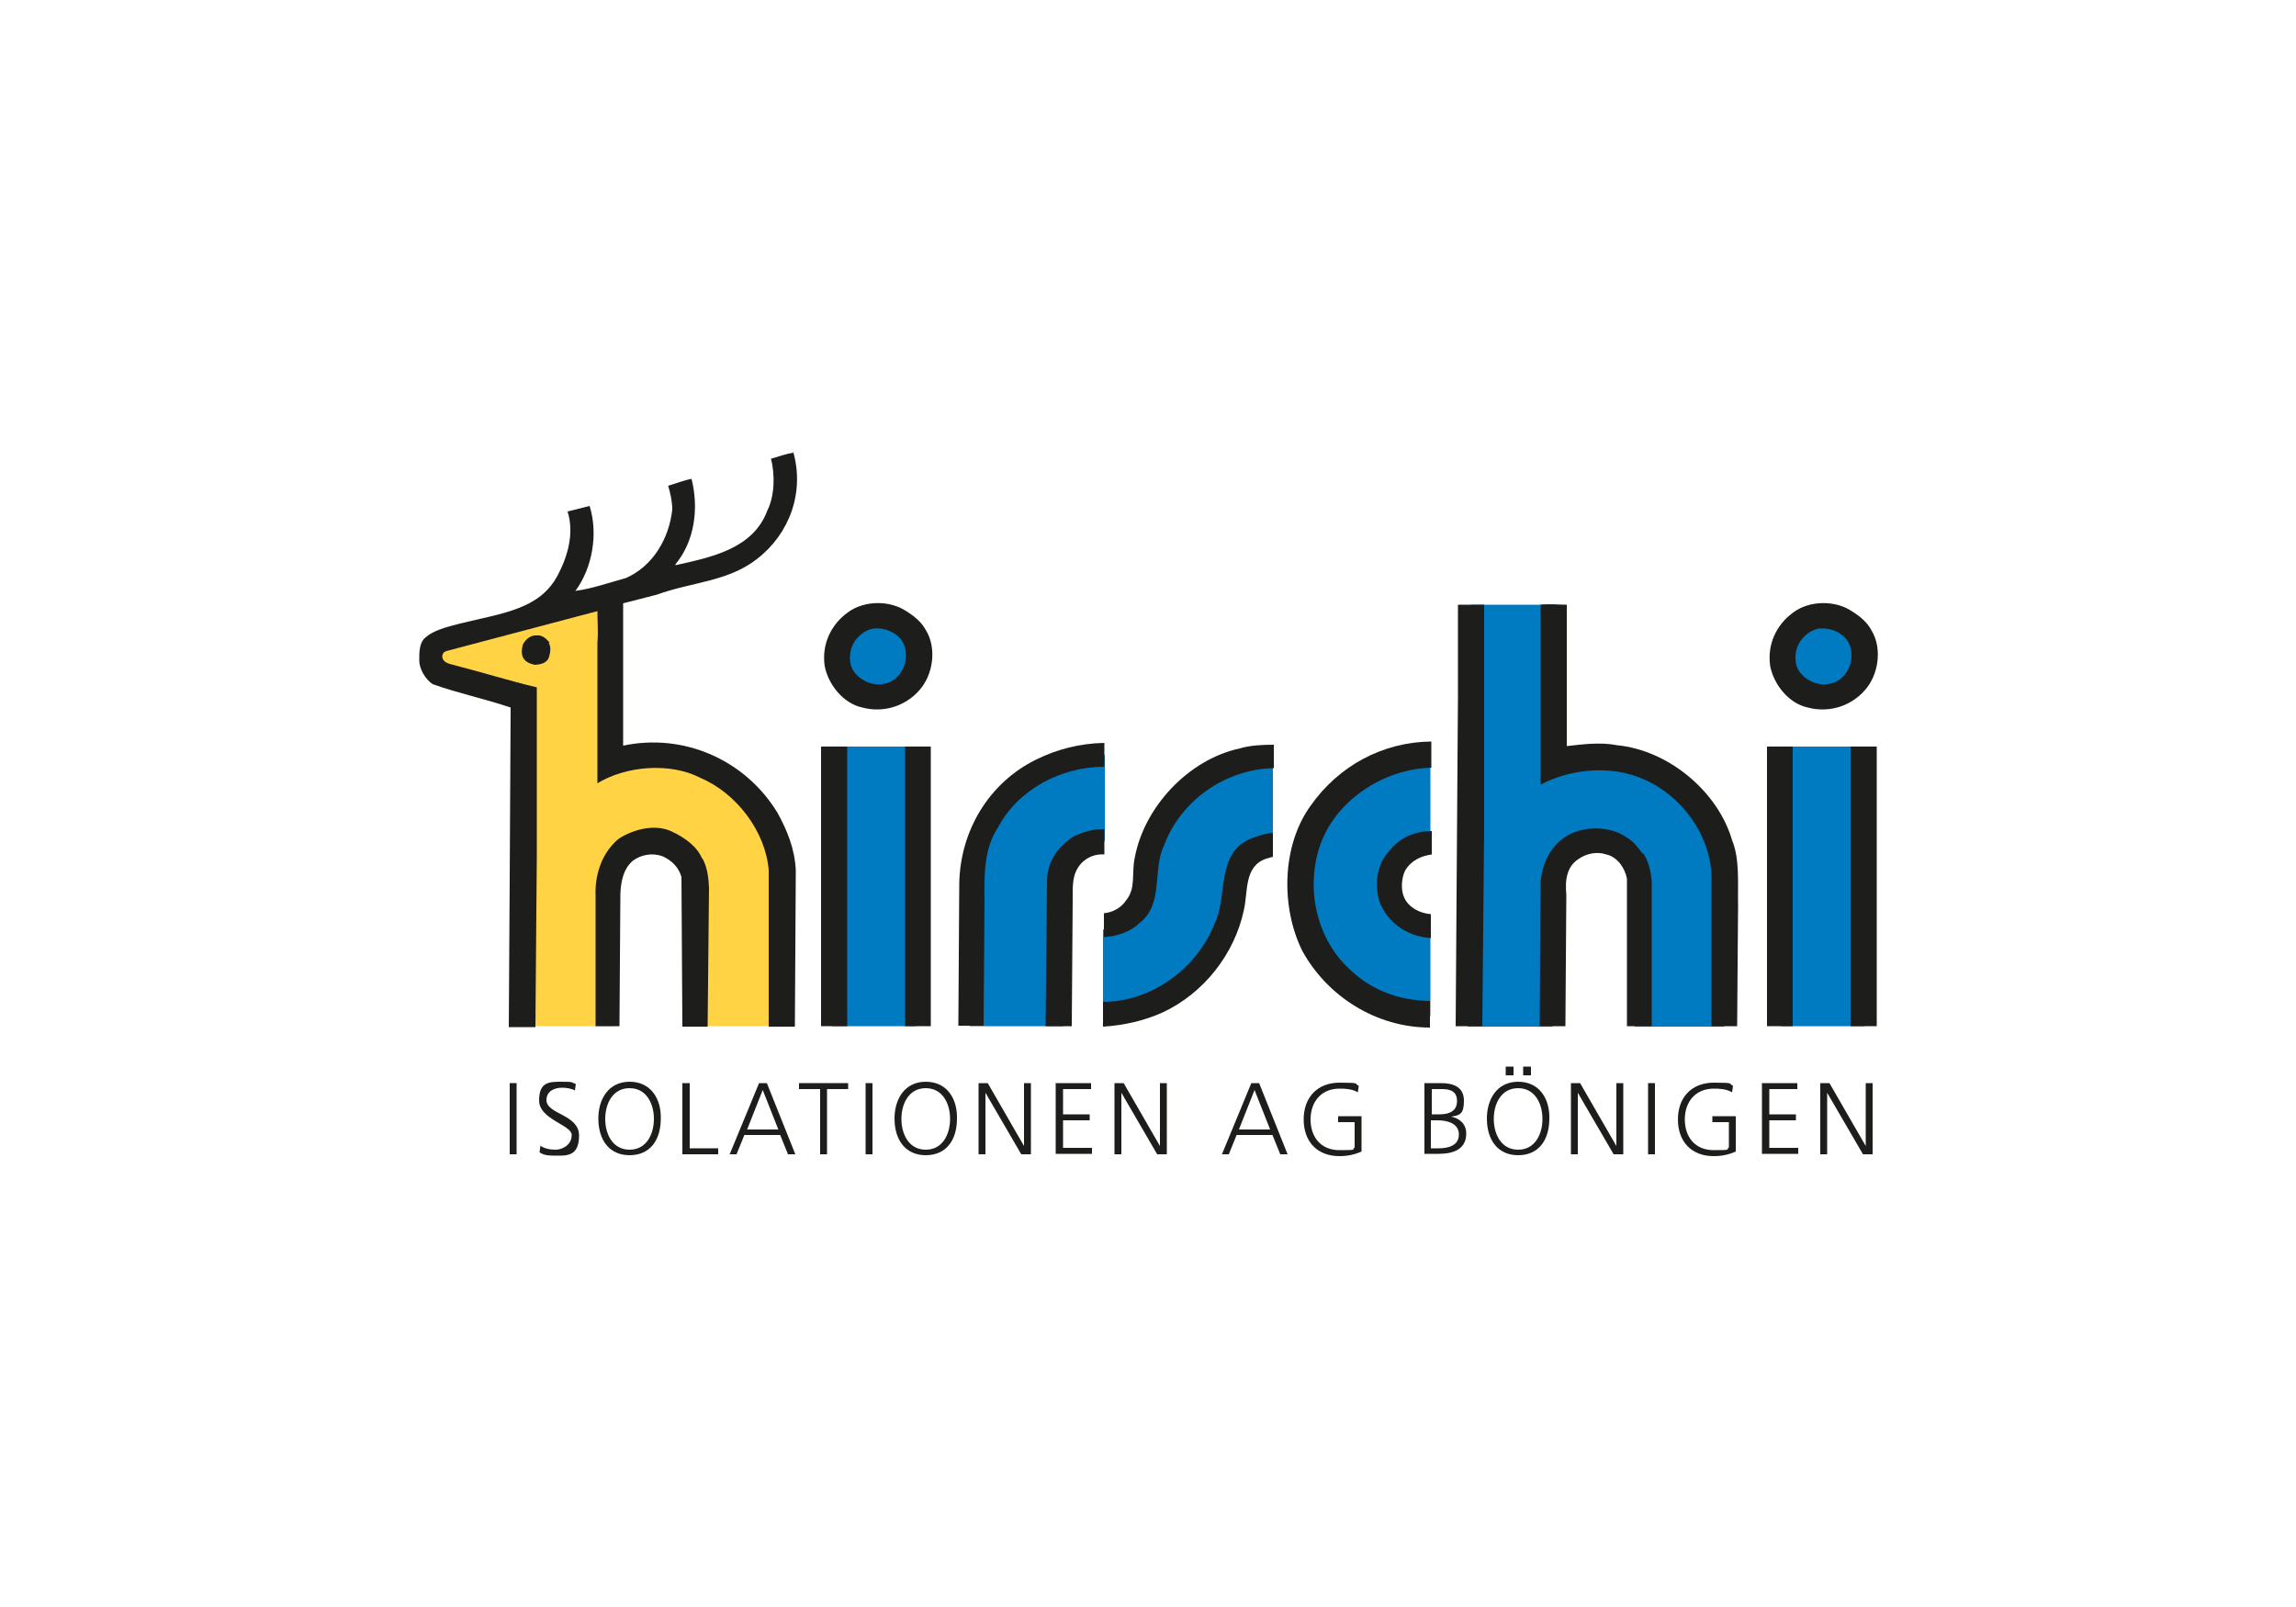 <?xml version="1.0" encoding="UTF-8"?>
<svg xmlns="http://www.w3.org/2000/svg" version="1.1" viewBox="0 0 500 350">
  <!-- Generator: Adobe Illustrator 29.3.1, SVG Export Plug-In . SVG Version: 2.1.0 Build 151)  -->
  <defs>
    <style>
      .st0, .st1 {
        fill: #1d1d1b;
      }

      .st2 {
        fill: #ffd344;
      }

      .st3 {
        fill: #fff;
      }

      .st1 {
        stroke: #1d1d1b;
        stroke-miterlimit: 10;
        stroke-width: 0px;
      }

      .st4 {
        fill: #007ac1;
      }
    </style>
  </defs>
  <g id="Hintergrund">
    <g id="Hintergrund1" data-name="Hintergrund">
      <rect class="st3" width="500" height="350"/>
    </g>
  </g>
  <g id="Logo_farbig">
    <g>
      <g>
        <path class="st2" d="M133.4,127.9s-40,10.7-41,13.7c-1.7,5.3,14.7,9.7,14.7,9.7l4.6.9.6,71.3h21.5c-.2-2-2.5-36.5,3.2-38.6,11.3-4.2,12.8,2.6,12.8,2.6l.2,36h21.6s2.7-42.1-6.8-49.5c-8.2-6.4-18.3-12.1-27-8-8.7,4.1-4.4-38.1-4.4-38.1Z"/>
        <polygon class="st4" points="181.5 162.6 199.4 162.6 199.4 223.5 181.2 223.5 181.5 162.6"/>
        <path class="st4" d="M195.1,150.5s9.1-6.7,4-12.1c-5.1-5.4-17.1-5.3-15.8,2,1.2,7.3-2.4,10.8,3,10.8s8.8-.7,8.8-.7Z"/>
        <polygon class="st4" points="388.2 162.6 406 162.6 406 223.5 387.8 223.5 388.2 162.6"/>
        <path class="st4" d="M401.7,150.5s9.1-6.7,4-12.1c-5.1-5.4-17.1-5.3-15.8,2,1.2,7.3-2.4,10.8,3,10.8s8.8-.7,8.8-.7Z"/>
        <path class="st4" d="M240.6,164.3v18.9s-9.1,2.7-9.1,6.4v33.9h-20.3s-1.2-35.2,3.4-43.3c7.1-12.5,26-15.8,26-15.8Z"/>
        <path class="st4" d="M277.2,165v18.9s-6,3-7.4,7.8c-1.3,4.7-1,14.1-13.8,24.6-7.4,6.1-15.8,4.4-15.8,4.4v-18.2s9.4-5.7,9.4-10.4,8.8-23.6,16.5-25.6c7.8-2,11.1-1.4,11.1-1.4Z"/>
        <path class="st4" d="M311.5,162.6v19.9s-8.2,2.7-7.5,9.5c.7,6.7,7.5,9.7,7.5,9.7v19.6s-9.2,0-15.6-4.4c-6.4-4.4-19.9-20.9-11.5-33.7,8.4-12.8,27.1-20.6,27.1-20.6Z"/>
        <path class="st4" d="M320.4,131.7h18.5l.3,33.7s17.5-2.7,24.9,5.1c7.4,7.8,10.9,17.7,11.1,35.4l.3,17.7h-19.5l2.1-31.5s-3.7-6.4-7.8-7.8c-4-1.3-8.8-1.3-10.1,3.4-1.3,4.7-2.7,24.3-2.7,24.3l.6,11.6h-18.5l.7-91.8Z"/>
        <path class="st1" d="M172.7,98.3c2.6,8.9-.8,18-7.8,23.4-6.3,5-14.5,5.1-21.8,7.8l-7.4,1.9v31c13.2-2.8,26.6,3.1,33.6,14.6,2.1,3.8,3.8,7.9,4,12.6l-.2,34h-5.7s0-34.1,0-34.1c-.7-8.5-7.1-16.8-14.9-20.1-6.6-3.4-16.2-2.6-22.4,1.2v-30.7c.2-2.3,0-4.5,0-6.8-11,2.9-22,5.8-32.9,8.7-.8.3-.8.7-.9,1.2.2,1.6,2,1.6,3.1,2,5.9,1.5,11.6,3.3,17.5,4.7v36.9c0,0-.3,37.1-.3,37.1h-5.8l.2-32.3.2-37.3c-5.6-1.9-11.4-3.1-17-5.1-1.6-1.1-2.9-3.3-2.9-5.2,0-1.8,0-3.9,1.4-5,1.7-1.5,4.4-2.2,7.5-3,9.4-2.3,17.4-3.1,21.3-10.6,2.1-4,3.6-9,2.1-13.8l4.8-1.2c1.9,6.1.6,13.5-3.1,18.5,3.7-.5,7.3-1.8,11-2.8,5.9-2.6,9.4-8.6,10.1-14.9,0-1.7-.4-3.6-.9-5.2,1.7-.5,3.4-1.2,5.1-1.5,1.6,6.4.7,13.5-3.5,18.6v.2c7.6-1.7,16.9-3.5,20-11.9,1.6-3.2,1.7-7.8.8-11.3,1.6-.4,3.2-1.1,5-1.3Z"/>
        <polygon class="st1" points="323.2 131.7 323.2 180.5 322.8 223.5 317 223.5 317.5 151.4 317.5 131.7 323.2 131.7"/>
        <path class="st1" d="M341.2,162.5c3.4-.4,7.4-.9,10.9-.2,11.3,1.1,22,10.1,25.1,20.7,1.7,4.2,1.2,9.3,1.3,14.3l-.2,26.2h-5.6v-33c-.4-8.9-6.6-17.3-14.8-20.8-6.9-3.1-15.9-2.3-22.4,1.2v-39.2c2-.2,3.8,0,5.7,0v30.8Z"/>
        <path class="st1" d="M201.6,137.2c-.9-1.7-2.5-3-4.1-4-3.6-2.5-9.3-2.5-12.9.2-3.7,2.7-5.7,7-5,11.7.8,4,4,8.1,8.2,9,4.9,1.3,10-.5,13-4.5,2.5-3.4,3.1-8.7.8-12.4ZM197.2,144c-.4,2-1.8,4-3.8,4.7-2.6.9-5.3,0-7-1.9-1.5-1.5-1.6-4-.9-5.9.7-1.9,2.6-3.6,4.6-4,2.1-.2,4.1.4,5.6,1.8,1.4,1.3,1.8,3.3,1.5,5.3Z"/>
        <path class="st0" d="M119.5,140c.6,1.1.3,2.2,0,3.3-.6,1.2-1.8,1.4-3,1.5-1-.2-2.1-.6-2.6-1.6-.4-.8-.3-2,0-2.9.6-1.1,1.7-2,2.9-1.9,1.2-.2,2.2.7,2.9,1.6Z"/>
        <path class="st1" d="M311.8,167.2c-10.2.2-20.5,6.8-24.1,16.3-3.5,9.3-1.3,20.7,6.2,27.6,4.8,4.6,10.7,6.8,17.5,6.9,0,0,0,5.4,0,5.8-11.6,0-22.3-6.7-27.8-16.7-4.7-9.5-4.5-22.9,1.8-31.6,6.1-8.7,15.7-13.9,26.3-14v5.6Z"/>
        <path class="st1" d="M240.4,167c-9.4,0-18.7,5-23,13.1-3.1,4.6-3.1,10.3-3,16.3l-.2,27h-5.5l.2-31.2c.3-11.3,6.4-21.7,16.8-26.8,4.5-2.2,9.4-3.5,14.8-3.6v5.2Z"/>
        <path class="st1" d="M277.4,167.3c-10.4.2-20.2,6.9-23.9,16.8-2.6,5.3,0,12.7-5.3,16.9-2.1,2-4.9,2.9-7.8,3.1v-5.2c2-.2,3.8-1.2,4.9-2.9,2.1-2.6,1.1-5.9,1.8-9.1,2-11.1,11.7-21.5,22.9-23.9,2.3-.7,5.1-.8,7.4-.8v5.1Z"/>
        <polyline class="st1" points="178.8 162.6 184.5 162.6 184.5 223.5 178.8 223.5"/>
        <polyline class="st1" points="197.1 162.6 202.7 162.6 202.7 223.5 197.1 223.5"/>
        <path class="st1" d="M407.5,137.2c-.9-1.7-2.5-3-4.1-4-3.6-2.5-9.3-2.5-12.9.2-3.7,2.7-5.7,7-5,11.7.8,4,4,8.1,8.2,9,4.9,1.3,10-.5,13-4.5,2.5-3.4,3.1-8.7.8-12.4ZM403.1,144c-.4,2-1.8,4-3.8,4.7-2.6.9-5.3,0-7-1.9-1.5-1.5-1.6-4-.9-5.9.7-1.9,2.6-3.6,4.6-4,2.1-.2,4.1.4,5.6,1.8,1.4,1.3,1.8,3.3,1.5,5.3Z"/>
        <polyline class="st1" points="384.8 162.6 390.4 162.6 390.4 223.5 384.8 223.5"/>
        <polyline class="st1" points="403 162.6 408.7 162.6 408.7 223.5 403 223.5"/>
        <path class="st0" d="M153,187c1,1.9,1.3,4,1.4,6.4l-.3,30.2h-5.5l-.2-32.6c-.6-2.1-2.1-3.6-4.1-4.5-2.1-.8-4.6-.4-6.4.9-2.1,1.7-2.7,4.5-2.8,7.3l-.2,28.8h-5.2v-28.3c-.2-4.6,1.3-9.4,5-12.5,3.2-2.1,8.1-3.4,11.8-1.5,2.5,1.2,5.3,3.1,6.4,5.8Z"/>
        <path class="st1" d="M357.8,185.8c1.2,1.8,1.7,3.9,1.9,6.1v31.6c0,0-5.6,0-5.4,0v-32.1c-.4-2.3-2.1-4.8-4.5-5.3-2-.7-4.3-.2-5.9.9-2.8,1.7-3.1,4.8-2.8,7.9l-.2,28.6h-5.6l.2-31.3c.3-4.4,2.5-8.7,6.6-10.6,3.6-1.8,8.8-1.5,12,.7,1.6.9,2.6,2.3,3.6,3.6Z"/>
        <path class="st1" d="M233.3,223.5h-5.6l.3-31.5c0-4.3,2.4-7.8,6.1-10,1.9-.8,4-1.5,6.4-1.4v5.5c-2.6-.2-5,1.2-6.1,3.5-.9,1.8-.8,4.1-.8,6.4l-.2,27.5Z"/>
        <path class="st1" d="M311.8,186.1c-2.3.3-4.5,1.3-5.8,3.5-.8,1.6-1,4.2-.2,5.9,1,2.2,3.4,3.4,5.8,3.6,0,1.8,0,3.5,0,5.2-4.7-.3-8.8-2.8-10.9-7.2-1.5-3.6-1.1-8.6,1.7-11.6,2.3-3,5.6-4.5,9.4-4.5v5Z"/>
        <path class="st1" d="M277.2,181.4v5.2s-1.1.3-1.4.4c-4.9,1.6-4,7.1-4.9,11.1-2,9.6-8.7,18.2-17.7,22.4-4,1.8-8.3,2.8-13,3.1v-5.4c10.6,0,20.4-7.3,24.2-16.8,3.1-6,.2-15.6,8.1-18.8.6-.2,2.5-1,4.6-1.2Z"/>
      </g>
      <g>
        <path class="st0" d="M111,235.9h1.5v15.5h-1.5v-15.5Z"/>
        <path class="st0" d="M117.6,249.5c.9.6,2,.9,3.4.9s3.5-1,3.5-3.2-7.1-3.4-7.1-7.5,2.2-4.1,4.9-4.1,2,.1,3.1.5l-.2,1.4c-.7-.4-1.8-.6-2.8-.6-1.6,0-3.4.7-3.4,2.7,0,3.1,7.1,3.1,7.1,7.7s-2.7,4.4-5.1,4.4-2.7-.3-3.5-.7l.2-1.6Z"/>
        <path class="st0" d="M137.1,235.6c4.7,0,6.9,3.8,6.8,8,0,4.8-2.4,8-6.8,8s-6.8-3.3-6.8-8c0-4.2,2.2-8,6.8-8ZM131.8,243.7c0,3.3,1.6,6.7,5.3,6.7s5.3-3.4,5.3-6.7-1.6-6.7-5.3-6.7-5.3,3.4-5.3,6.7Z"/>
        <path class="st0" d="M148.7,235.9h1.5v14.2h6.2v1.3h-7.8v-15.5Z"/>
        <path class="st0" d="M165.3,235.9h1.7l6.2,15.5h-1.6l-1.7-4.2h-7.8l-1.7,4.2h-1.5l6.4-15.5ZM166.1,237.4l-3.4,8.6h6.8l-3.4-8.6Z"/>
        <path class="st0" d="M178.6,237.2h-4.6v-1.3h10.7v1.3h-4.6v14.2h-1.5v-14.2Z"/>
        <path class="st0" d="M188.5,235.9h1.5v15.5h-1.5v-15.5Z"/>
        <path class="st0" d="M201.6,235.6c4.7,0,6.9,3.8,6.8,8,0,4.8-2.4,8-6.8,8s-6.8-3.3-6.8-8c0-4.2,2.2-8,6.8-8ZM196.3,243.7c0,3.3,1.6,6.7,5.3,6.7s5.3-3.4,5.3-6.7-1.6-6.7-5.3-6.7-5.3,3.4-5.3,6.7Z"/>
        <path class="st0" d="M213.2,235.9h1.9l7.9,13.7h0v-13.7h1.5v15.5h-2.1l-7.8-13.4h0v13.4h-1.5v-15.5Z"/>
        <path class="st0" d="M230,235.9h7.6v1.3h-6.1v5.5h5.8v1.3h-5.8v6h6.3v1.3h-7.9v-15.5Z"/>
        <path class="st0" d="M242.8,235.9h1.9l7.9,13.7h0v-13.7h1.5v15.5h-2.1l-7.8-13.4h0v13.4h-1.5v-15.5Z"/>
        <path class="st0" d="M272.5,235.9h1.7l6.2,15.5h-1.6l-1.7-4.2h-7.8l-1.7,4.2h-1.5l6.4-15.5ZM273.2,237.4l-3.4,8.6h6.8l-3.4-8.6Z"/>
        <path class="st0" d="M295,244.4h-3.6v-1.3h5.1v7.7c-1.6.7-3.1,1-4.8,1-4.9,0-7.8-3.2-7.8-8s3-8,7.8-8,3.1.2,4.2.7l-.2,1.4c-1.2-.7-2.6-.8-4-.8-4,0-6.3,2.9-6.3,6.7s2.2,6.7,6.3,6.7,2.6-.1,3.3-.6v-5.5Z"/>
        <path class="st0" d="M310.2,235.9h3.7c2.5,0,4.9.8,4.9,3.8s-.9,3.2-2.8,3.5h0c2,.4,3.3,1.7,3.3,3.7,0,3.4-2.8,4.4-6,4.4h-3.1v-15.5ZM311.7,250.1h1.6c2.1,0,4.4-.6,4.4-3s-2.4-3.1-4.7-3.1h-1.4v6.1ZM311.8,242.7h1.7c1.6,0,3.8-.4,3.8-2.9s-2.1-2.6-3.4-2.6h-2.1v5.5Z"/>
        <path class="st0" d="M330.6,235.6c4.7,0,6.9,3.8,6.8,8,0,4.8-2.4,8-6.8,8s-6.8-3.3-6.8-8c0-4.2,2.2-8,6.8-8ZM325.3,243.7c0,3.3,1.6,6.7,5.3,6.7s5.3-3.4,5.3-6.7-1.6-6.7-5.3-6.7-5.3,3.4-5.3,6.7ZM327.9,232.3h1.7v1.9h-1.7v-1.9ZM331.7,232.3h1.7v1.9h-1.7v-1.9Z"/>
        <path class="st0" d="M342.2,235.9h1.9l7.9,13.7h0v-13.7h1.5v15.5h-2.1l-7.8-13.4h0v13.4h-1.5v-15.5Z"/>
        <path class="st0" d="M358.9,235.9h1.5v15.5h-1.5v-15.5Z"/>
        <path class="st0" d="M376.5,244.4h-3.6v-1.3h5.1v7.7c-1.6.7-3.1,1-4.8,1-4.9,0-7.8-3.2-7.8-8s3-8,7.8-8,3.1.2,4.2.7l-.2,1.4c-1.2-.7-2.6-.8-4-.8-4,0-6.3,2.9-6.3,6.7s2.2,6.7,6.3,6.7,2.6-.1,3.3-.6v-5.5Z"/>
        <path class="st0" d="M383.8,235.9h7.6v1.3h-6.1v5.5h5.8v1.3h-5.8v6h6.3v1.3h-7.9v-15.5Z"/>
        <path class="st0" d="M396.5,235.9h1.9l7.9,13.7h0v-13.7h1.5v15.5h-2.1l-7.8-13.4h0v13.4h-1.5v-15.5Z"/>
      </g>
    </g>
  </g>
</svg>